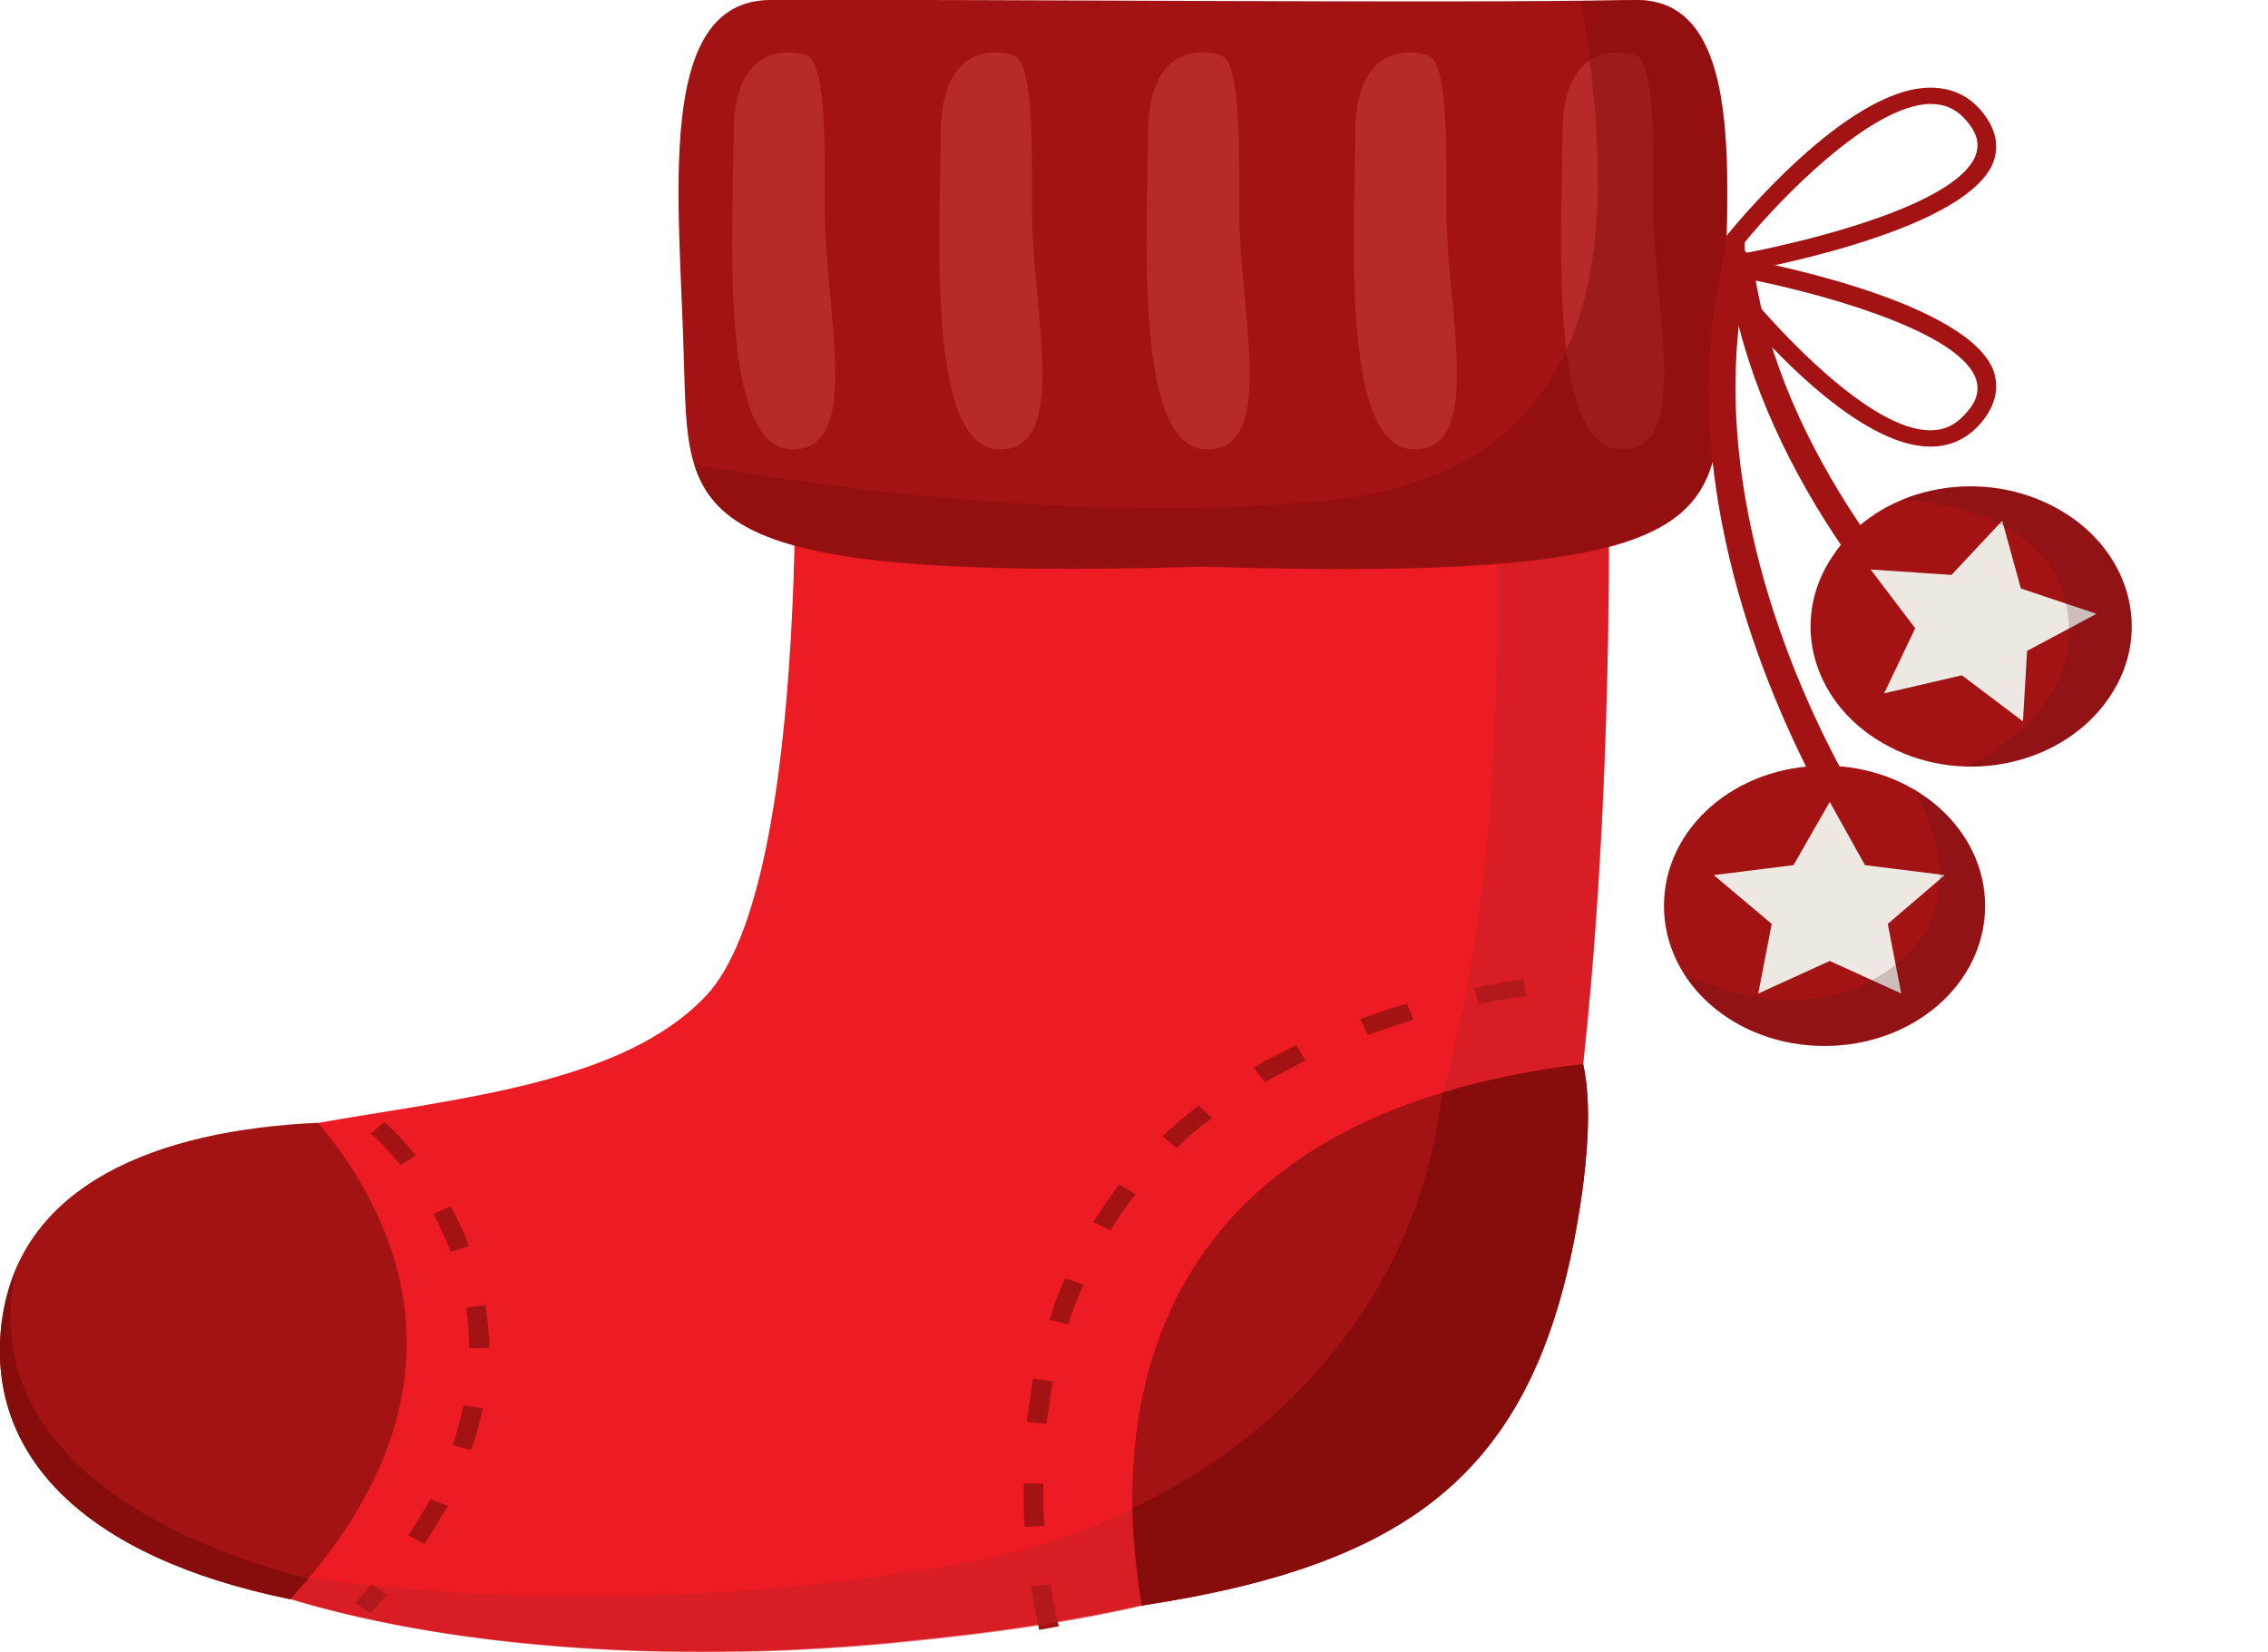 <svg width="471" height="343" viewBox="0 0 471 343" fill="none" xmlns="http://www.w3.org/2000/svg">
<g clip-path="url(#clip0)">
<path d="M164.818 76.222C164.818 76.222 169.336 183.046 146.529 206.889C112.102 243.123 12.265 218.716 4.734 273.912C-2.797 329.107 94.889 349.383 183.107 341.31C271.326 333.237 316.295 313.149 326.408 239.931C336.736 166.713 333.724 79.789 333.724 79.789L164.818 76.222Z" fill="#ED1B24"/>
<path d="M76.936 335L73.723 332.897C74.928 331.495 76.133 330.268 77.137 329.041L80.351 331.144C79.347 332.371 78.142 333.773 76.936 335ZM88.185 320.629L84.77 318.876C86.377 316.423 87.984 313.794 89.39 311.34L93.005 312.742C91.398 315.371 89.792 318 88.185 320.629ZM97.826 301.175L94.01 300.124C95.014 297.32 95.617 294.515 96.219 291.887L100.236 292.412C99.634 295.392 98.83 298.371 97.826 301.175ZM97.424 279.969C97.424 277.165 97.223 274.361 96.822 271.557L100.839 271.031C101.241 274.01 101.642 276.99 101.642 279.969H97.424ZM93.608 259.99C92.604 257.361 91.398 254.732 89.992 252.103L93.608 250.526C95.014 253.155 96.42 255.959 97.424 258.763L93.608 259.99ZM83.163 241.938C79.749 237.732 77.137 235.454 76.936 235.454L79.749 233C79.949 233.175 82.761 235.454 86.377 240.01L83.163 241.938Z" fill="#A31313"/>
<path d="M215.813 338.494C215.813 338.307 214.953 335.115 214.092 329.483L218.18 329.107C219.041 334.552 219.902 337.743 219.902 337.743L215.813 338.494ZM212.801 317.092C212.586 314.651 212.586 312.211 212.586 309.77C212.586 309.207 212.586 308.644 212.586 308.08H216.674C216.674 308.644 216.674 309.207 216.674 309.77C216.674 312.211 216.674 314.464 216.889 316.904L212.801 317.092ZM217.32 295.69L213.231 295.314C213.662 292.31 214.092 289.306 214.522 286.303L218.611 286.866C218.18 289.87 217.75 292.686 217.32 295.69ZM221.838 275.038L217.965 274.1C218.826 271.096 219.902 268.28 221.193 265.464L225.066 266.778C223.775 269.406 222.699 272.222 221.838 275.038ZM230.66 255.513L227.002 253.824C228.723 251.195 230.445 248.567 232.381 245.939L235.824 248.004C233.887 250.444 232.166 252.885 230.66 255.513ZM244.431 238.429L241.418 235.988C243.785 233.736 246.152 231.67 248.949 229.605L251.746 232.234C248.949 234.111 246.582 236.176 244.431 238.429ZM262.72 224.724L260.353 221.72C263.15 220.031 266.162 218.529 269.175 217.027L271.111 220.218C268.314 221.72 265.302 223.222 262.72 224.724ZM284.021 214.962L282.515 211.582C285.743 210.456 288.97 209.329 292.198 208.391L293.489 211.77C290.261 212.896 287.034 213.835 284.021 214.962ZM307.044 208.578L306.184 205.199C309.626 204.448 312.854 203.885 316.296 203.322L316.942 206.889C313.714 207.264 310.272 207.828 307.044 208.578Z" fill="#A31313"/>
<path opacity="0.5" d="M36.15 322.536C70.792 340.559 128.672 346.379 183.109 341.498C271.328 333.425 316.297 313.337 326.41 240.119C336.738 166.9 333.726 79.977 333.726 79.977H333.296L310.273 97.437C315.006 212.709 294.781 307.142 201.183 324.414C108.231 341.31 37.441 322.912 36.15 322.536Z" fill="#C42126"/>
<path d="M60.247 332.111C100.268 288.743 82.194 252.322 66.057 233.172C32.276 234.674 4.304 246.126 0.431 273.912C-3.442 302.26 17.644 323.287 60.247 332.111Z" fill="#A31313"/>
<path d="M328.561 247.628C329.422 241.245 330.713 229.605 328.776 220.969C230.445 232.609 231.736 302.824 237.115 333.425C295.426 324.601 320.6 303.95 328.561 247.628Z" fill="#A31313"/>
<path d="M235.18 313.149C235.395 320.847 236.256 327.793 237.116 333.425C295.211 324.601 320.601 303.95 328.562 247.628C329.423 241.245 330.714 229.605 328.777 220.969C317.804 222.283 308.121 224.349 299.515 226.977C291.984 290.057 235.61 312.962 235.18 313.149Z" fill="#870C0C"/>
<path d="M3.228 263.962C1.937 267.153 1.076 270.345 0.431 274.1C-3.442 302.26 17.644 323.475 60.247 332.111C61.538 330.609 62.829 329.107 64.12 327.793C63.905 327.605 -7.315 312.962 3.228 263.962Z" fill="#870C0C"/>
<path d="M339.533 -0.001C297.361 0.75 211.079 -0.188 160.084 -0.001C135.771 -0.001 141.15 41.302 142.01 74.344C143.086 107.011 139.859 120.904 249.809 117.712C359.759 121.091 356.532 107.199 357.607 74.532C358.468 41.49 363.847 -0.376 339.533 -0.001Z" fill="#A31313"/>
<path d="M171.272 44.306C171.272 31.165 171.702 12.766 167.399 11.452C163.096 10.138 152.337 9.575 152.337 27.973C152.337 46.372 149.11 92.555 164.171 93.306C179.233 94.057 171.487 65.333 171.272 44.306Z" fill="#B72A2A"/>
<path d="M214.305 44.306C214.305 31.165 214.736 12.766 210.432 11.452C206.129 10.138 195.371 9.575 195.371 27.973C195.371 46.372 192.143 92.555 207.205 93.306C222.266 94.057 214.52 65.333 214.305 44.306Z" fill="#B72A2A"/>
<path d="M257.338 44.306C257.338 31.165 257.769 12.766 253.465 11.452C249.162 10.138 238.404 9.575 238.404 27.973C238.404 46.372 235.176 92.555 250.238 93.306C265.3 94.057 257.554 65.333 257.338 44.306Z" fill="#B72A2A"/>
<path d="M300.372 44.306C300.372 31.165 300.802 12.766 296.499 11.452C292.195 10.138 281.437 9.575 281.437 27.973C281.437 46.372 278.209 92.555 293.271 93.306C308.333 94.057 300.587 65.333 300.372 44.306Z" fill="#B72A2A"/>
<path d="M343.405 44.306C343.405 31.165 343.835 12.766 339.532 11.452C335.228 10.138 324.47 9.575 324.47 27.973C324.47 46.372 321.243 92.555 336.304 93.306C351.366 94.057 343.62 65.333 343.405 44.306Z" fill="#B72A2A"/>
<path opacity="0.5" d="M339.533 -5.57655e-05C336.091 -5.57655e-05 332.433 0.188 328.345 0.188C335.015 42.054 338.673 97.812 274.983 104.008C223.343 109.077 165.894 100.253 144.162 96.498C149.326 113.207 169.337 119.965 249.809 117.525C359.759 120.904 356.532 107.011 357.607 74.345C358.468 41.49 363.847 -0.376 339.533 -5.57655e-05Z" fill="#870C0C"/>
<path d="M358.252 49.188L358.683 48.812C359.758 47.498 383.427 18.211 400.855 18.211C405.374 18.211 409.032 19.9 411.829 23.467C414.626 27.034 415.271 30.602 413.765 34.169C407.095 48.624 362.34 56.322 360.619 56.697L358.037 57.073L358.252 49.188ZM362.34 50.314V52.567C376.111 49.939 405.589 42.617 410.108 32.667C411.183 30.226 410.753 27.973 408.601 25.345C406.45 22.716 404.083 21.59 400.855 21.59C388.376 21.778 369.226 41.866 362.34 50.314Z" fill="#A31313"/>
<path d="M358.252 61.203L358.683 61.578C359.758 62.893 383.427 92.743 400.855 92.743C405.374 92.743 409.032 90.866 411.829 87.299C414.626 83.732 415.271 79.977 413.765 76.41C407.095 61.766 362.34 53.694 360.619 53.506L358.037 53.13L358.252 61.203ZM362.34 60.077V57.824C376.111 60.452 405.589 68.149 410.108 78.1C411.183 80.54 410.753 82.981 408.601 85.421C406.45 88.05 404.083 89.364 400.855 89.364C388.376 89.364 369.226 68.525 362.34 60.077Z" fill="#A31313"/>
<path d="M364.277 56.134C369.871 93.306 396.982 126.912 421.511 149.065C424.523 151.693 421.296 156.762 418.283 154.134C392.463 130.854 364.707 95.747 358.897 56.885C358.252 52.567 363.631 51.816 364.277 56.134Z" fill="#A31313"/>
<path d="M363.201 55.383C354.595 91.992 367.29 131.605 382.136 159.391C383.857 162.77 379.124 166.713 377.187 163.333C361.695 133.858 348.785 92.743 357.822 54.257C358.898 50.126 364.277 51.065 363.201 55.383Z" fill="#A31313"/>
<path d="M412.26 188.115C412.26 204.26 397.414 217.215 378.909 217.215C360.405 217.215 345.559 204.26 345.559 188.115C345.559 171.969 360.405 159.015 378.909 159.015C397.414 159.015 412.26 172.157 412.26 188.115Z" fill="#A31313"/>
<path d="M379.987 166.525L387.303 179.667L403.871 181.732L392.037 191.87L394.834 206.326L379.987 199.567L365.141 206.326L367.938 191.87L355.889 181.732L372.457 179.667L379.987 166.525Z" fill="#EDE8E2"/>
<path opacity="0.2" d="M397.413 163.896C406.02 178.728 405.805 196 386.44 204.636C368.796 212.521 349.862 202.195 349.646 202.195C355.456 211.019 366.214 217.214 378.694 217.214C397.198 217.214 412.045 204.26 412.045 188.115C412.26 178.165 406.45 169.153 397.413 163.896Z" fill="#54141F"/>
<path d="M426.35 105.131C442.273 113.392 447.437 131.227 437.969 144.932C428.502 158.825 408.061 163.331 392.354 155.07C376.431 146.809 371.267 128.974 380.735 115.269C389.987 101.376 410.428 96.871 426.35 105.131Z" fill="#A31313"/>
<path d="M388.48 118.273L405.263 119.4L415.807 108.135L419.68 122.216L435.387 127.472L420.971 135.17L420.11 149.813L407.415 140.239L391.278 143.993L397.733 130.476L388.48 118.273Z" fill="#EDE8E2"/>
<path opacity="0.2" d="M394.936 103.818C414.085 104.944 430.868 113.956 429.577 132.917C428.502 150.189 408.491 159.201 408.276 159.201C419.895 159.389 431.514 154.32 437.969 144.933C447.436 131.04 442.272 113.205 426.35 105.132C416.452 99.875 404.618 99.875 394.936 103.818Z" fill="#54141F"/>
</g>
<defs>
<clipPath id="clip0">
<rect width="471" height="343" fill="white"/>
</clipPath>
</defs>
</svg>
